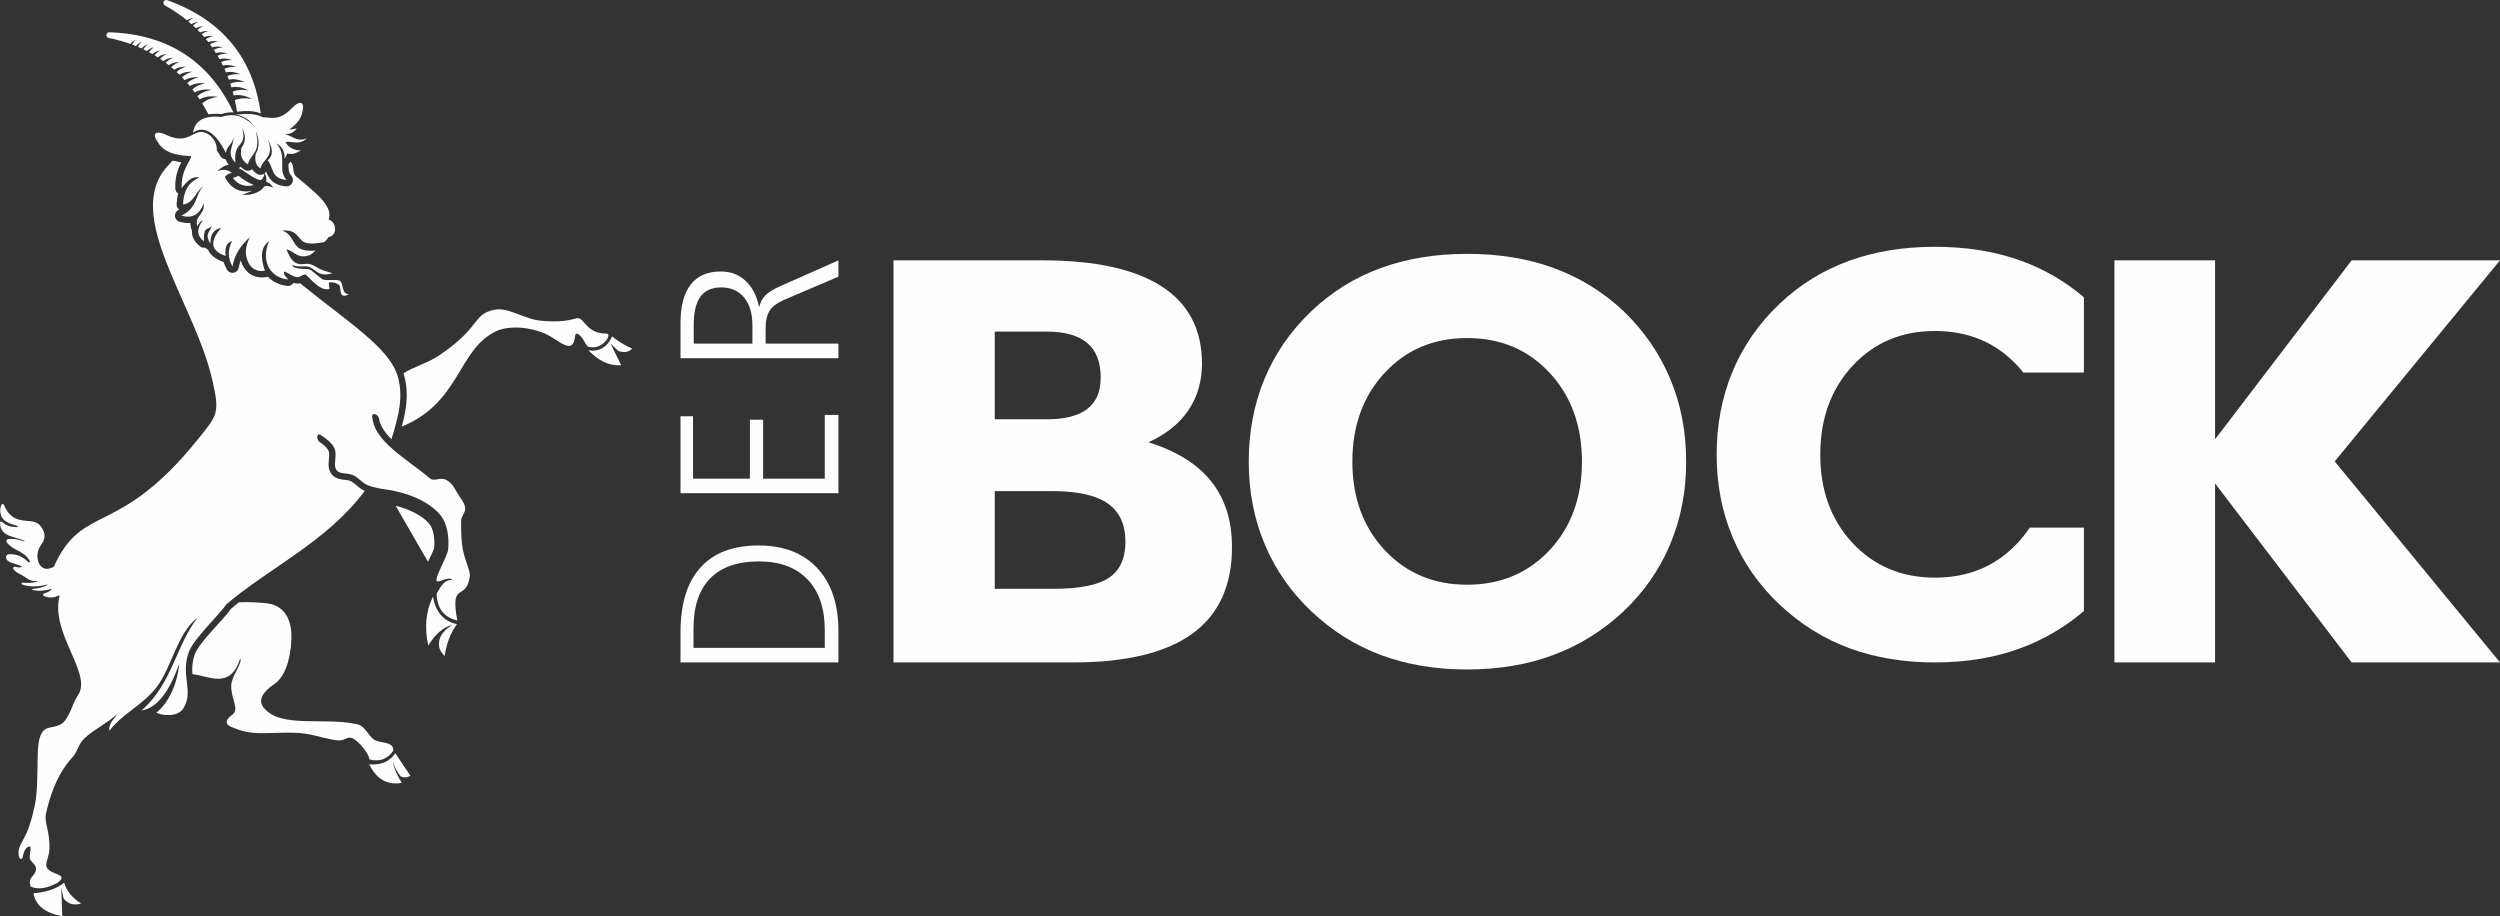 <?xml version="1.0" encoding="UTF-8"?>
<!DOCTYPE svg PUBLIC "-//W3C//DTD SVG 1.1//EN" "http://www.w3.org/Graphics/SVG/1.1/DTD/svg11.dtd">
<!-- Creator: CorelDRAW 2020 (64 Bit) -->
<svg xmlns="http://www.w3.org/2000/svg" xml:space="preserve" width="130.694mm" height="47.901mm" version="1.1" style="shape-rendering:geometricPrecision; text-rendering:geometricPrecision; image-rendering:optimizeQuality; fill-rule:evenodd; clip-rule:evenodd"
viewBox="0 0 13069.44 4790.12"
 xmlns:xlink="http://www.w3.org/1999/xlink"
 xmlns:xodm="http://www.corel.com/coreldraw/odm/2003">
 <rect x="0" y="0" width="13069.44" height="4790.12" fill="#333333" stroke="none"/>
 <defs>
  <style type="text/css">
   <![CDATA[
    .fil0 {fill:#FEFEFE}
   ]]>
  </style>
 </defs>
 <g id="Camada_x0020_1">
  <g id="_2480336634016">
   <g>
    <path class="fil0" d="M2237.48 2936.87l-169.12 -292.9c65.38,16.83 134.36,46.84 174.53,92.52 26.2,29.76 30.11,88.92 26.85,126.89 -3.1,13.98 -17.68,42.23 -23.94,55.71 -2.61,5.61 -5.41,11.57 -8.32,17.78z"/>
    <path class="fil0" d="M1396.99 3154.13c110.46,15.03 129.45,117.12 126.39,187.91 -4.96,116.72 -38.27,199.57 -89.02,233.84 -57.35,38.77 -91.12,83.8 -53.1,126.89 90.12,105.4 311.14,45.38 484.12,83 44.78,9.77 55.75,55.76 88.77,80.15 29.8,22.05 104.94,6.77 101.69,58.61 -29.46,43.79 -70.89,58.92 -123.99,46.04 -4.25,-33.01 -54.95,-93.27 -86.96,-110.26 -26.95,-14.27 -42.03,11.83 -73.29,10.42 -49.24,-2.25 -117.67,-27 -176.13,-35.41 -76.85,-11.07 -175.08,-0.65 -246.22,-2.81 -61.96,-1.85 -99.08,-15.68 -138.16,-31.56 -17.23,-7.01 -50.19,-25.15 3.11,-64.37 39.62,-29.16 -7.06,-80.55 -5.36,-153.89 1.1,-46.59 62.92,-125.34 46.49,-138.11 -53.35,160.1 -158.1,89.77 -249.37,79.65 -2.71,-35.42 -0.45,-67.18 11.37,-101.44 12.17,-35.42 58.56,-88.27 83.51,-116.67 20.58,-23.45 41.72,-46.39 62.41,-69.68 14.78,-16.59 31.26,-34.97 43.94,-53.56 13.72,-11.67 27.75,-23.14 41.93,-34.36 55.8,-2.4 113.41,1.75 147.87,5.61z"/>
    <path class="fil0" d="M2109.24 1951.01c60.21,-35.72 131.4,-55.56 187.05,-93.28 220.62,-149.53 172.88,-212.2 283.39,-237.45 79.25,-18.13 155.49,48.85 252.42,56.91 190.66,15.88 177.79,-41.28 216.46,3.91 42.43,49.64 67.13,60.96 120.78,62.87 34.57,-0.5 -15.93,81.65 -81.45,70.83 -30.06,3.26 -29.56,-48.59 -68.18,-69.53 -2.56,-1.4 -5.36,-1.4 -7.92,0 -2.55,1.35 -4.16,3.71 -4.41,6.61 -10.42,114.32 -83.3,25.5 -156.74,-7.06 -84.31,-37.37 -196.77,-44.88 -264.45,-9.82 -194.87,101.04 -181.49,370 -485.82,495.24 24,-89.72 38.37,-174.53 11.82,-269.41 -0.9,-3.26 -1.9,-6.56 -2.95,-9.82z"/>
    <path class="fil0" d="M335.29 4614.79c-44.78,35.62 -100.14,49.94 -160.3,54.9 10.97,63.92 61.71,103.7 150.58,120.43l-5.36 -150.54 12.42 58.41c25.45,29.86 56.31,36.02 91.23,25.7 -40.98,-26.9 -74.14,-60.21 -88.57,-108.9z"/>
    <path class="fil0" d="M2066.66 3937.81c-31.76,47.44 -79.75,61.72 -136.36,58.41 36.62,73.49 90.92,110.46 170.02,96.53 -21.64,-35.61 -39.42,-71.83 -46.94,-109.8 9.82,27.25 22.7,52.74 40.78,75.29 17.38,8.26 34.52,7.36 51.35,-2.66l-78.85 -117.77z"/>
    <path class="fil0" d="M2263.68 3118.91c12.67,78.2 53.15,127.54 124.89,144.33 -36.82,50.29 -55.31,106.75 -63.77,166.46 -22.75,-22.19 -38.43,-48.59 -25.7,-92.07 11.67,-30.16 35.86,-52.5 66.42,-70.84 -52.55,12.78 -92.97,52.75 -126.64,108.01 -20.74,-93.43 -13.47,-178.99 24.8,-255.89z"/>
    <path class="fil0" d="M3199.65 1758.75c-24.85,59.56 -74.64,82.65 -124.39,71.73 51.85,54.2 108.56,83.66 172.23,78.8l-55.81 -113.31 40.73 38.92c31.46,10.37 55.35,5.61 72.64,-12.37 -36.27,-15.78 -71.54,-36.77 -105.4,-63.77z"/>
    <path class="fil0" d="M1585.55 1170.04c-41.93,-42.74 -10.67,-43.09 32.06,-39.33 18.03,1.6 34.12,6.21 50.75,17.58 3.8,15.28 -23.55,33.77 -36.82,34.12 -14.38,0.35 -38.53,-29.91 -50.1,-35.07 -3.85,7.92 -0.25,13.53 4.11,22.7z"/>
    <path class="fil0" d="M1540.01 1130.21c-20.63,-63.97 44.34,-55.4 105.2,-11.52 -64.57,-26.65 -98.93,-22.09 -105.2,11.52z"/>
    <path class="fil0" d="M1248.71 878.58c3.11,-2 5.87,-4.45 8.07,-7.26 6.36,6.06 13.68,11.62 21.94,16.63 9.47,5.76 20.14,6.51 30.36,2.21 3.3,-1.41 6.31,-3.21 8.87,-5.41 6.46,9.11 14.92,17.28 25.74,24.09 9.42,5.96 20.14,6.91 30.46,2.76 3.11,-1.26 5.96,-2.91 8.42,-4.86 -1.31,15.38 -12.23,36.77 -23,34.51 -30.4,-6.21 -61.56,-32.76 -90.27,-50.24 -7.26,-4.46 -14.07,-8.67 -20.59,-12.43z"/>
    <path class="fil0" d="M999.54 816.47c-57.45,-3.56 -135.45,-9.32 -173.07,-71.29 -35.42,-47.54 -12.43,-66.72 45.18,-38.97 117.27,55.5 139.82,-37.92 203.19,-11.77 37.87,15.68 60.86,54.9 58.81,92.87 6.91,9.77 13.02,19.64 18.43,28.81 5.86,9.92 15.83,15.88 26.8,16.43 4.01,10.27 9.77,19.89 16.93,29.05 -17.63,1.26 -36.56,11.02 -60.51,34.32 40.68,-17.64 63.62,-2.06 76.59,7.86 -14.27,2.36 -26.55,9.17 -36.51,21.09 31.91,63.82 81.2,85.31 144.82,71.89l-51.95 21.39c42.43,6.06 95.18,-15.03 109.46,-38.67 8.26,-13.58 35.21,-4.91 50.84,0.65 -10.12,-14.58 -21.64,-26.3 -37.32,-29.66 3.81,-14.58 0.85,-29.61 -7.16,-44.98 2.91,-2.61 5.31,-5.72 7.11,-9.22 2.51,6.71 5.21,13.27 8.47,19.74 19.64,38.67 53.3,54.35 95.28,58.11 14.03,1.25 26.7,-5.82 32.96,-18.39 6.26,-12.57 4.31,-26.95 -5.16,-37.37 -7.26,-8.07 -11.07,-16.38 -12.82,-27.05 -1.81,-10.62 -1.81,-22.39 -1.51,-34.27 3.46,-2.8 6.37,-6.36 8.57,-10.57l0.85 -1.65c2.01,1.6 3.81,3.36 5.36,5.26 15.33,18.99 4.06,54 24.8,71.94 89.72,77.69 196.67,151.08 170.22,225.57 39.88,11.22 49.89,83.16 -0.85,92.08 -3.11,5.41 -11.02,14.92 -21.19,25.85 -28.5,4.6 -67.43,11.77 -95.48,4.4 -45.84,-12.07 -39.68,-74.24 -126.19,-63.97 56.51,16.48 54.35,74.84 94.38,94.33 17.88,8.67 43.18,12.98 81.35,9.92 -14.27,12.52 -27,22.19 -33.76,24.4 -63.92,20.89 -77.55,-22.85 -118.73,-31.16 17.69,46.89 39.43,85.91 94.68,76.64 34.12,-5.71 55.41,13.58 80.66,26.45 21.29,10.82 47.69,14.33 63.72,22.64 -63.02,17.69 -77.6,-8.81 -111.21,-29.8 -26.65,-16.63 -69.08,3.5 -99.54,-16.23 9.57,31.71 82.65,17.03 97.98,27.95 19.94,14.18 37.17,31.91 61.87,48.64 15.03,10.12 81.8,-2.9 93.93,10.42 17.73,19.44 3.15,62.97 43.78,68.83 -60.16,28.61 -33.81,-39.22 -52.75,-51.09 -15.78,-9.87 -32.86,-14.73 -52.2,-10.88l3.56 34.07c-46.04,9.17 -83.06,-36.07 -119.63,-71.79 -13.37,-13.07 -28.45,9.57 -47.34,9.57 -21.84,-0.05 -47.99,-21.94 -68.18,-29.85 -10.27,15.87 12.23,28.25 18.34,42.43 -86.16,-9.32 -145.88,-88.47 -98.89,-200.48 -43.13,30.5 -46.64,84.26 -21.29,154.94 -49.74,6.51 -86.76,-18.29 -98.23,-79.15 -4.81,-25.35 -0.6,-56.61 18.53,-96.18 -42.83,39.02 -78.2,84.91 -90.27,152.29 -25.8,-44.89 -24.45,-89.12 -1.8,-132.81 -31.06,9.32 -39.18,37.88 -33.67,77.9 -74.94,-25.2 -88.51,-72.13 -22.99,-146.98 -42.33,8.12 -58.06,38.53 -56.71,83.26 -34.96,-59.06 3.56,-61.41 5.31,-92.12 -13.52,16.73 -28.45,10.67 -34.06,25.45 -5.31,14.02 -6.21,32.96 -4.86,54.25 -40.48,-31.61 -38.02,-68.73 -5.31,-109.81 -11.62,2.51 -21.49,14.08 -30.11,31.91 -15.58,-58.21 41.88,-60.81 33.62,-120.43 -24.6,65.58 -66.28,78.45 -116.87,63.72 87.96,-40.12 71.68,-113.91 115.11,-152.28 -40.72,22.44 -45.68,85.91 -106.25,93.87 2.86,-67.72 27.86,-117.07 85.01,-139.91 -33.51,-11.22 -63.32,16.48 -92.12,54.9 -2.4,-78.04 26.65,-115.61 44.28,-150.53 2.21,-4.36 4.11,-10.07 5.71,-16.78z"/>
    <path class="fil0" d="M1009.11 692.83c8.97,-58.01 51.3,-90.72 148.78,-81.45 70.84,-23.89 121.08,1.4 164.71,42.53 -10.47,-18.94 -46.43,-49.34 -89.67,-54.5 7.32,-0.65 36.57,-3.36 43.19,-3.66 45.88,-1.9 75.59,5.86 97.98,17.28 39.38,0.2 85.61,21.74 149.73,-45.63 43.69,-46.59 72.09,-36.97 56.16,20.09 -11.02,61.51 -77.95,90.67 -63.32,89.46 10.27,-0.85 21.64,-2.6 34.42,-5.36 -15.18,21.09 -36.27,30.26 -62.02,30.11 38.37,7.11 62.22,43.23 115.12,21.24 -41.18,38.82 -74.4,13.03 -111.57,19.49 14.73,31.16 51.2,45.03 80.61,44.28 -28.41,13.48 -36.77,22.44 -71.09,15.83l-14.83 28.45c2.71,-41.42 -14.52,-66.02 -42.53,-81.45 61.12,69.03 2.66,135.46 53.15,191.26 -85.31,-7.66 -66.12,-68.48 -99.18,-102.74 33.76,-26.4 25.3,-66.28 0,-111.56 39.87,93.87 -24.8,102.69 -37.17,154.09 -24.45,-15.48 -31.06,-41.83 -24.8,-76.15 22.44,-38.82 17.68,-79.24 0,-120.42 29.81,118.62 -27.15,116.87 -40.73,175.28 -33.56,-20.24 -42.63,-50 -33.66,-86.77 24.6,-30.9 21.44,-66.47 3.56,-104.49 28,110.41 -46.64,62.32 -35.42,182.44 -49.59,-51.4 -8.77,-84.71 -10.62,-131.05 -6.16,38.63 -33.06,39.83 -38.97,79.65 -52.4,-102.04 -109.86,-147.02 -171.83,-106.25z"/>
    <path class="fil0" d="M1363.43 593.1c-38.97,-281.39 -192.16,-485.47 -489.22,-592.22 -7.37,-2.61 -15.48,0.8 -18.79,7.91 -3.3,7.17 -0.5,15.63 6.36,19.44 41.93,23.29 80.41,49.24 115.47,77.8 9.97,-6.07 21.59,-10.07 34.82,-12.08 -10.27,4.86 -19.49,10.87 -27.4,18.19 5.61,4.66 11.07,9.42 16.48,14.22 9.92,-6.41 21.84,-10.21 35.61,-11.47 -10.52,4.71 -19.78,10.92 -27.5,18.79 4.86,4.46 9.72,9.02 14.43,13.62 11.12,-6.11 24.2,-9.26 39.22,-9.41 -11.67,4.1 -22.04,9.87 -30.85,17.63 4.65,4.71 9.26,9.47 13.82,14.33 12.32,-5.96 26.7,-8.37 43.08,-7.27 -12.92,3.41 -24.54,8.77 -34.51,16.48 4.46,4.91 8.81,9.92 13.12,14.93 13.68,-5.71 29.46,-7.36 47.19,-5.01 -14.28,2.71 -27.2,7.67 -38.47,15.38 4.21,5.11 8.36,10.32 12.42,15.53 15.08,-5.51 32.31,-6.41 51.5,-2.65 -15.73,1.95 -30.06,6.51 -42.68,14.27 3.91,5.31 7.81,10.72 11.57,16.13 16.63,-5.46 35.42,-5.51 56.21,-0.25 -17.39,1.11 -33.27,5.31 -47.39,13.18 3.7,5.56 7.26,11.12 10.77,16.73 18.28,-5.36 38.67,-4.56 61.06,2.3 -19.03,0.2 -36.62,3.96 -52.3,12.08 3.36,5.71 6.67,11.47 9.87,17.28 19.99,-5.31 42.13,-3.61 66.23,4.91 -20.89,-0.75 -40.28,2.55 -57.66,10.92 3.05,5.91 6.06,11.87 9.02,17.83 21.79,-5.31 45.73,-2.7 71.63,7.62 -22.89,-1.81 -44.18,1.1 -63.42,9.82 2.81,6.06 5.51,12.22 8.12,18.38 23.74,-5.36 49.59,-1.85 77.34,10.37 -24.99,-2.91 -48.29,-0.5 -69.53,8.72 2.46,6.26 4.86,12.52 7.22,18.88 25.74,-5.51 53.65,-1 83.3,13.23 -27.2,-4.16 -52.7,-2.21 -76.04,7.56 2.15,6.46 4.26,12.93 6.26,19.44 27.9,-5.71 57.91,-0.2 89.62,16.08 -29.61,-5.46 -57.41,-3.96 -83.01,6.51 1.86,6.61 3.61,13.23 5.31,19.94 30.21,-6.01 62.42,0.5 96.18,19.03 -32.01,-6.86 -62.31,-5.86 -90.27,5.41 4.41,19.64 8.32,39.68 11.63,60.17 11.37,-1.05 31.56,-2.86 36.87,-3.06 38.92,-1.65 66.22,3.71 87.31,12.38z"/>
    <path class="fil0" d="M1220.51 587.44c-122.83,-258.69 -331.57,-407.87 -648.87,-418.8 -7.87,-0.25 -14.53,5.46 -15.48,13.28 -0.95,7.81 4.25,15.03 12.02,16.58 39.62,7.87 77.45,18.29 113.56,31.21 7.32,-8.72 16.79,-16.13 28.31,-22.24 -7.92,7.81 -14.43,16.23 -19.44,25.5 6.86,2.55 13.68,5.21 20.44,7.96 7.21,-8.97 16.98,-16.28 29.2,-21.89 -8.11,7.71 -14.62,16.33 -19.33,26 6.21,2.6 12.37,5.36 18.48,8.11 8.37,-9.06 19.44,-16.08 33.17,-21.04 -9.37,7.47 -17.04,16.08 -22.75,25.9 6.06,2.91 12.13,5.91 18.09,9.02 9.56,-9.27 22.09,-16.03 37.42,-20.29 -10.72,7.27 -19.69,15.88 -26.5,26 5.96,3.21 11.87,6.46 17.73,9.82 10.87,-9.42 24.85,-15.93 41.83,-19.44 -12.17,7.02 -22.39,15.68 -30.36,26.2 5.76,3.46 11.52,7.02 17.18,10.67 12.23,-9.72 27.81,-15.93 46.59,-18.63 -13.72,6.81 -25.45,15.48 -34.61,26.5 5.56,3.75 11.12,7.56 16.58,11.52 13.72,-10.07 31.01,-16.03 51.7,-17.93 -15.48,6.61 -28.76,15.42 -39.28,27 5.41,4 10.77,8.16 16.08,12.37 15.18,-10.47 34.27,-16.13 56.96,-17.08 -17.33,6.31 -32.26,15.28 -44.18,27.5 5.16,4.31 10.32,8.77 15.38,13.22 16.83,-10.92 37.77,-16.33 62.56,-16.28 -19.33,6.06 -36.01,15.18 -49.49,28.16 4.96,4.61 9.92,9.31 14.73,14.12 18.53,-11.52 41.48,-16.68 68.53,-15.58 -21.54,5.76 -40.18,15.13 -55.21,29.01 4.71,4.91 9.37,9.87 14.03,14.93 20.29,-12.18 45.34,-17.09 74.74,-14.83 -23.84,5.36 -44.58,15.03 -61.31,29.96 4.5,5.21 8.91,10.42 13.27,15.78 22.19,-12.98 49.44,-17.69 81.4,-14.18 -26.4,4.96 -49.34,14.93 -67.87,31.11 4.2,5.46 8.41,10.97 12.52,16.58 24.14,-13.93 53.75,-18.39 88.32,-13.58 -29.11,4.56 -54.41,14.83 -74.85,32.46 3.96,5.71 7.92,11.48 11.78,17.34 26.25,-14.98 58.26,-19.24 95.58,-13.03 -31.91,4.06 -59.77,14.73 -82.21,33.97 11.47,18.43 22.44,37.57 32.91,57.4 18.84,-3.4 41.38,-4 68.03,-1.45 22.85,-7.71 43.59,-10.32 62.62,-8.91z"/>
    <path class="fil0" d="M1247.01 919.36c26,21.04 52.65,36.07 79.55,48.04 -38.32,9.42 -75.44,5.91 -108.85,-36.72l29.3 -11.32z"/>
    <path class="fil0" d="M876.36 867.86c-236.6,258.64 141.27,711.9 233.94,1120.37 39.83,175.38 26.55,182.09 -81.1,314.94 -414.83,512.27 -596.63,322.81 -747.86,659.85 -79.4,44.43 -109.86,-59.91 -64.82,-117.42 30.6,-39.08 12.32,-74.34 -5.36,-96.73 -42.28,-53.56 -139.47,15.17 -190.76,-109.91 -1.06,-2.51 -3.31,-4.11 -6.02,-4.21 -2.7,-0.05 -5.06,1.35 -6.26,3.81 -13.82,28.4 -7.66,66.07 19.74,85.21 15.93,11.12 40.48,18.98 62.47,25.75 1.65,0.5 2.65,2.15 2.35,3.8 -0.3,1.71 -1.85,2.91 -3.55,2.76 -26.4,-1.9 -52.5,-2.26 -77.65,-27.55 -1.95,-2.01 -4.81,-2.56 -7.42,-1.46 -2.6,1.11 -4.15,3.56 -4.05,6.37 2.15,76.29 78.4,69.48 127.04,93.67 0.8,0.35 1.15,1.31 0.8,2.11 -0.35,0.85 -1.3,1.25 -2.16,0.95 -25.59,-9.82 -52.49,-14.73 -81.4,-12.42 -4.46,0.35 -8.11,3 -9.87,7.16 -1.75,4.11 -1.05,8.57 1.81,12.02 37.27,44.59 90.27,42.28 119.22,95.48 1.2,2.26 0.6,4.96 -1.45,6.46 -2.01,1.51 -4.81,1.26 -6.56,-0.55 -29.21,-29.85 -63.22,-43.08 -101.65,-41.12 -4.25,0.25 -7.76,1.95 -10.57,5.11 -2.75,3.15 -4,6.91 -3.7,11.12 2.5,32.66 56.15,31.26 82.15,48.29 0.6,0.4 0.85,1.05 0.75,1.7 -0.15,0.7 -0.65,1.2 -1.3,1.35 -11.22,2.41 -22.24,1.91 -33.11,-1.95 -3.51,-1.2 -7.32,-0.05 -9.52,2.95 -2.2,3.01 -2.2,6.97 0,9.97 16.28,21.9 37.87,25.15 55.96,38.23 21.39,15.48 41.32,27.05 67.17,23.24 0.85,-0.15 1.71,0.45 1.86,1.3 0.2,0.85 -0.3,1.71 -1.11,1.96 -23.09,7.11 -48.94,8.26 -76.64,5.46 -2.56,-0.25 -4.86,1.45 -5.41,3.95 -0.5,2.51 0.85,4.96 3.31,5.81 39.77,13.73 83.55,12.23 129.99,0.46 0.85,-0.2 1.7,0.25 2,1.05 0.31,0.8 -0.05,1.7 -0.85,2.05 -21.49,10.67 -46.08,17.28 -74.54,18.79 -1.7,0.1 -3.05,1.4 -3.15,3.1 -0.15,1.66 1,3.16 2.65,3.51 33.51,6.86 65.47,3.86 96.28,-6.16 0.75,-0.25 1.56,0.05 1.96,0.7 0.4,0.7 0.3,1.5 -0.25,2.1 -11.02,10.82 -24.5,17.44 -39.63,21.14 -2.85,0.7 -4.86,3.01 -5.11,5.91 -0.25,2.96 1.35,5.56 4.01,6.72 25.85,11.17 50.85,12.42 74.59,-1.46 2.05,-1.2 4.51,-0.85 6.16,0.86 1.6,1.7 1.15,3.9 0.6,6.16 -44.23,185.4 158.65,386.88 104.35,501.84l-25.35 43.64c-48.99,126.09 -64.07,123.88 -132.95,138.36 -86.71,18.28 -46.69,185 -68.98,373.55 -4.86,41.43 -28.6,134.91 -51,182.05 -26.55,55.8 -50.64,79.2 -34.76,124.53 1.25,3.61 4.71,5.86 8.52,5.56 3.85,-0.3 6.91,-3 7.61,-6.81 6.76,-36.37 19.04,-57.46 38.67,-58.36 7.97,-0.35 0.1,25.95 -1.45,56.56 -1.1,21.84 33.86,35.71 33.21,59.46 -1.3,44.38 -46.23,39.22 -28.2,93.83 61.97,26.75 125.09,-13.18 141.92,-20.39 61.96,-48.84 -39.23,-37.17 -58.71,-82.31 -8.17,-18.98 13.12,-51.6 14.92,-91.17 4.31,-96.28 -29.15,-138.66 -17.28,-190.61 16.63,-72.89 51.15,-194.47 131.65,-284.94 33.86,-32.86 34.11,-71.93 67.98,-104.8 45.79,-44.48 125.29,-82.75 171.12,-127.24 -13.57,29.26 -42.63,38.98 -40.73,87.72 75,-96.13 172.08,-132 247.07,-228.08 79.1,-101.39 108.61,-285.14 215.16,-364.34 -114.17,146.28 -132.25,344.9 -293.11,485.27 80.06,-12.33 144.88,-96.64 196.58,-243.56 -10.73,119.12 -65.08,214.1 -119.53,255.03 28.5,16.03 111.21,24.34 140.21,-20.64 58.31,-90.22 -14.27,-169.12 28.41,-292.9 25.1,-72.84 161.9,-198.28 196.22,-251.38 222.27,-190.31 528.15,-329.07 724.67,-594.17 -7.07,-3.26 -13.78,-7.16 -20.24,-11.62 -18.59,-12.62 -36.82,-32.11 -56.91,-41.23 -6.21,-2.8 -18.73,-3.86 -25.55,-4.66 -24.69,-2.85 -49.89,-6.51 -67.42,-26.2 -4.71,-5.31 -8.52,-11.22 -11.48,-17.68 -12.27,-27.05 -5.71,-53.8 -4.3,-81.8 0.3,-6.62 0.35,-13.83 -1.06,-20.34 -4.2,-19.14 -31.16,-40.18 -46.43,-50.5 -10.77,-7.26 -16.13,-19.18 -14.43,-32.11 6.26,-14.78 10.57,-11.47 33.16,4.36 29.26,19.74 54.5,44.48 60.36,71.03 8.22,37.37 -12.67,80.25 9.17,104.8 16.53,18.59 57.86,11.77 81.81,22.59l1.5 0.7 0.05 0.05 1.45 0.71 0.15 0.05 1.36 0.7 0.15 0.1 1.3 0.65 0.25 0.1 1.2 0.7 0.3 0.15 1.15 0.6 0 0.05 1.41 0.8 0.4 0.2 1 0.61 0.45 0.25 0.95 0.6 1.1 0.7 0.25 0.15 0.55 0.35 0.81 0.5 0.6 0.4 0.75 0.5 0.65 0.4 0.7 0.5 0.65 0.45 0.65 0.46 0.71 0.5 0.6 0.4 0.75 0.55 0.55 0.4 0.8 0.55 0.5 0.35 0.85 0.65 0.4 0.3 0.91 0.7 0.35 0.25 0.95 0.71 0.3 0.25 1 0.75 0.25 0.2 1.25 1 1.06 0.85 0.2 0.1 1.1 0.9 0.1 0.1 2.4 1.96 0.05 0 1.2 1 0.05 0 1.16 0.95 0.1 0.1 1.1 0.9 0.15 0.1 1.05 0.9 0.15 0.15 1.05 0.86 0.2 0.15 1.01 0.8 0.25 0.25 0.95 0.75 0.3 0.25 0.9 0.7 0.35 0.3 0.85 0.7 0.4 0.35 0.81 0.61 0.45 0.4 0.7 0.6 0.55 0.4 0.65 0.55 0.6 0.45 1.25 1 0.6 0.45 0.66 0.5 0.55 0.45 0.7 0.56 0.5 0.4 0.75 0.55 0.45 0.35 0.85 0.6 0.4 0.3 0.86 0.65 0.4 0.25 0.9 0.65 0.3 0.25 1 0.7 0.25 0.2 1.05 0.71 0.2 0.15 1.1 0.75 0.21 0.1 1.1 0.75 0.15 0.1 1.2 0.8 0.1 0.05 1.25 0.75 0.05 0.05 1.3 0.8 0 0 1.31 0.76 0.1 0.05 1.25 0.75 0.1 0.05 1.25 0.65 0.15 0.1 1.21 0.65 0.2 0.1 1.15 0.6 0.3 0.15 1.1 0.55 1.05 0.5 0.35 0.15 0.4 0.2 1.01 0.45 0.25 0.11c0.85,0.35 1.7,0.7 2.55,1.05l0.2 0.1 1.15 0.45 0.25 0.1c1.21,0.45 2.51,0.9 3.76,1.35 25.7,8.37 52.45,14.28 79.7,17.83 119.28,15.53 229.48,63.32 288.25,130.1 42.23,47.99 49.99,125.49 44.83,183.15 -3.11,35.01 -63.42,134.95 -61.52,162.8 1.56,22.9 62.37,-25.85 83.46,-1.95 -39.92,-1.55 -56.76,26.25 -82.5,71.89 2.1,79.4 39.82,124.33 108.05,139.91 -39.57,-211.35 46.04,-95.53 65.52,-230.24 3.91,-27 -22.94,-74.09 -36.26,-139.71 -11.18,-55.15 -8.92,-130.14 -9.17,-150.73 -0.35,-23.4 21.24,-40.33 21.44,-62.87 0.25,-23.2 -21.04,-51.95 -33.21,-69.68 -19.29,-28.16 -30.21,-64.48 -68.98,-82.51 -31.21,-14.48 -61.07,11.97 -83.11,-7.11 -62.47,-54.21 -148.73,-108.81 -212.7,-169.52l0 0 -1.11 -1.06 -3.3 -3.15 -1.5 -1.45 -3.61 -3.56 -0.55 -0.55 -0.05 -0.05 -0.5 -0.5 -3.81 -3.86 -0.9 -0.9c-1.3,-1.35 -2.56,-2.66 -3.86,-4.01l-0.4 -0.45 -0.15 -0.15 -0.2 -0.25c-1.3,-1.35 -2.56,-2.71 -3.81,-4.06l-1 -1.1c-1.15,-1.25 -2.35,-2.56 -3.51,-3.86l-0.4 -0.45 -0.3 -0.35c-1.3,-1.45 -2.6,-2.95 -3.91,-4.46l-0.35 -0.4c-1.2,-1.45 -2.45,-2.9 -3.65,-4.36l-0.5 -0.6c-1.31,-1.55 -2.56,-3.1 -3.81,-4.71l-0.25 -0.35c-1.2,-1.5 -2.41,-3 -3.56,-4.51l-0.45 -0.6c-1.15,-1.5 -2.3,-3 -3.41,-4.56l-0.2 -0.25 -0.15 -0.2c-1.05,-1.5 -2.15,-3 -3.2,-4.5l-0.55 -0.81c-1.06,-1.5 -2.06,-3.05 -3.06,-4.56l-0.1 -0.15 -0.1 -0.1 -0.2 -0.3c-1,-1.55 -1.95,-3.05 -2.91,-4.55l-0.4 -0.61c-0.9,-1.5 -1.8,-2.95 -2.7,-4.45l-0.5 -0.91c-0.95,-1.55 -1.86,-3.15 -2.71,-4.7l-0.15 -0.31c-0.95,-1.65 -1.85,-3.35 -2.7,-5l-0.05 -0.11 -0.15 -0.3c-0.8,-1.55 -1.61,-3.15 -2.36,-4.75l-0.3 -0.66c-0.8,-1.65 -1.55,-3.3 -2.3,-4.96l-0.05 -0.05c-0.75,-1.75 -1.51,-3.5 -2.21,-5.26l-0.15 -0.35c-0.65,-1.65 -1.25,-3.3 -1.9,-4.91l-0.15 -0.55c-0.65,-1.7 -1.25,-3.45 -1.8,-5.21l-0.05 -0.1c-0.56,-1.7 -1.06,-3.45 -1.56,-5.16l-0.15 -0.5c-0.5,-1.7 -0.95,-3.45 -1.4,-5.16l-0.05 -0.2 -0.05 -0.2c-0.4,-1.7 -0.75,-3.4 -1.1,-5.06l-0.15 -0.65c-0.35,-1.75 -0.7,-3.55 -1,-5.31 -5.31,-17.98 -7.07,-38.87 17.13,-28.75 8.76,5.21 14.22,13.22 15.93,23.29 6.11,37.07 32.51,73.39 64.42,105.8 3.81,-11.62 7.46,-23.34 10.92,-35.32 26.15,-91.47 52.2,-186.25 22.84,-291.2 -42.03,-150.43 -257.48,-282.63 -511.26,-489.07 -4.36,1 -8.82,1.55 -13.43,1.55 -7.36,0 -14.47,-1.25 -21.39,-3.25 -0.5,0.75 -1,1.5 -1.5,2.2 -7.26,9.87 -18.38,14.73 -30.56,13.43 -37.52,-4.06 -73.19,-19.34 -100.14,-46.09 -0.75,-0.8 -1.5,-1.55 -2.25,-2.3 -3.01,1.4 -6.31,2.3 -9.82,2.75 -67.48,8.82 -113.31,-27.45 -131.1,-87.81 -4.46,11.72 -7.91,24.19 -10.32,37.57 -2.55,14.07 -13.12,24.59 -27.2,27.05 -14.12,2.45 -27.65,-3.91 -34.76,-16.33 -7.57,-13.18 -13.28,-26.5 -17.14,-39.88 -33.51,-11.27 -67.62,-30.31 -81.6,-64.37 -5.41,-2.2 -10.22,-5.81 -13.93,-10.72 -9.56,2.2 -19.53,0 -27.65,-6.36 -32.31,-25.2 -45.23,-54.91 -42.68,-85.61 -2,-3.01 -3.51,-6.37 -4.51,-10.07 -2.5,-9.32 -3.8,-18.29 -3.8,-27 -17.19,1.7 -36.02,-0.25 -56.41,-6.17 -13.73,-4 -23.04,-15.47 -24.05,-29.7 -1.05,-14.23 6.52,-26.95 19.49,-32.86 0.85,-0.45 1.75,-0.85 2.6,-1.26 -0.85,-0.65 -1.65,-1.35 -2.45,-2.05 -7.56,-6.91 -11.27,-15.88 -10.87,-26.1 0.85,-19.44 3.36,-38.12 7.91,-55.65 -9.01,-5.81 -14.62,-15.63 -14.97,-26.95 -1.16,-36.22 3.65,-70.74 16.88,-104.6 4.31,-11.17 9.37,-21.34 14.68,-31.41l0 0 -45.64 -9.07 -25.7 28.15z"/>
   </g>
   <g>
    <path class="fil0" d="M3625.39 3386.88l686.34 0 0 -93.57c0,-113.41 -30.12,-201.63 -90.2,-264.26 -60.25,-62.86 -144.7,-94.19 -253.57,-94.19 -112.2,0 -197.46,29.76 -255.56,89.21 -58.09,59.49 -87.01,147.12 -87.01,262.91l0 99.9zm-67.83 76.14l0 -156.82c0,-148.88 34.7,-261.88 104.11,-339.02 69.19,-77.13 170.47,-115.56 303.73,-115.56 130.83,0 233.33,39.42 307.09,118.35 73.77,78.7 110.63,188.52 110.63,329.09l0 163.96 -825.56 0zm0 -884.69l0 -402.05 65.46 0 0 325.91 297.35 0 0 -308.09 69 0 0 308.09 322.36 0 0 -333.05 71.39 0 0 409.19 -825.56 0zm69 -782.01l306.92 0 0 -94.73c0,-62.46 -14.46,-111.26 -43.42,-146.32 -29.14,-35.11 -69.41,-52.76 -120.73,-52.76 -47.99,0 -83.86,16.08 -107.48,48.36 -23.57,32.14 -35.29,80.9 -35.29,146.54l0 98.91zm-69 76.14l0 -183.18c0,-88.62 17.64,-155.83 53.15,-201.45 35.47,-45.79 87.82,-68.6 157.23,-68.6 51.32,0 94.73,16.25 129.66,48.8 35.07,32.51 58.86,78.48 71.17,137.97 5.56,-24.38 16.07,-44.58 31.69,-61.06 15.67,-16.25 41.67,-32.5 78.12,-48.76l304.54 -135 0 85.21 -287.07 122.53c-34.12,15.08 -58.28,33.53 -72.38,55.13 -14.05,21.82 -21.19,52.35 -21.19,91.41l0 80.86 380.64 0 0 76.14 -825.56 0z"/>
    <path class="fil0" d="M5200.28 3078.29l304.68 0c136.44,0 233.39,-18.98 291.35,-56.94 57.96,-38.46 87.2,-101.55 87.2,-189.27 0,-90.27 -30.78,-156.95 -92.33,-200.04 -61.55,-43.09 -157.99,-64.63 -289.3,-64.63l-301.6 0 0 510.88zm271.85 -886.35c94.89,0 165.68,-17.95 212.36,-54.37 46.67,-35.9 69.76,-90.27 69.76,-163.63 0,-81.04 -23.6,-141.57 -70.79,-181.06 -46.68,-39.5 -117.46,-59.5 -211.33,-59.5l-271.85 0 0 458.56 271.85 0zm-801.2 1271.05l0 -2102 775.55 0c276.47,0 485.24,45.14 625.79,135.93 141.05,90.79 211.32,225.17 211.32,403.67 0,92.85 -23.59,174.4 -71.29,244.67 -47.71,70.28 -117.47,125.67 -208.25,166.71 146.69,46.16 256.46,114.38 328.27,205.17 72.33,90.79 108.23,205.18 108.23,343.15 0,201.59 -69.25,352.39 -207.22,452.41 -137.98,100.03 -345.72,150.29 -623.22,150.29l-939.18 0z"/>
    <path class="fil0" d="M7069.84 2413.53c0,187.22 56.42,341.61 168.75,462.15 112.84,120.54 256.46,181.07 430.86,181.07 174.91,0 319.05,-60.53 431.89,-181.07 112.34,-120.54 168.76,-274.93 168.76,-462.15 0,-188.25 -56.42,-343.15 -168.76,-464.2 -112.84,-121.57 -256.98,-182.1 -431.89,-182.1 -174.4,0 -318.02,60.53 -430.86,182.1 -112.33,121.05 -168.75,275.95 -168.75,464.2zm-541.66 0c0,-156.44 27.69,-300.58 82.58,-433.43 55.39,-132.85 137.47,-251.34 246.72,-355.47 106.17,-100.02 226.71,-174.91 361.61,-223.63 134.91,-49.24 284.68,-73.87 450.36,-73.87 167.22,0 318.53,24.63 453.95,74.38 135.42,49.76 255.96,124.13 362.13,223.12 108.23,104.13 190.3,222.62 245.7,355.47 55.91,132.85 83.6,276.99 83.6,433.43 0,155.42 -27.69,299.04 -83.6,431.89 -55.4,132.85 -137.47,250.31 -245.7,352.38 -107.2,100.03 -228.77,175.43 -364.7,226.21 -135.41,50.78 -286.21,75.91 -451.38,75.91 -164.65,0 -313.91,-25.13 -448.81,-74.88 -134.91,-50.27 -255.96,-126.19 -363.16,-227.24 -108.23,-102.07 -190.3,-219.53 -245.7,-352.38 -55.91,-132.85 -83.6,-276.47 -83.6,-431.89z"/>
    <polygon class="fil0" points="11053.61,3462.99 11053.61,1360.99 11579.88,1360.99 11579.88,2296.58 12293.88,1360.99 12386.21,1360.99 12884.78,1360.99 13069.44,1360.99 12205.37,2411.99 13069.44,3462.99 12884.78,3462.99 12386.21,3462.99 12293.88,3462.99 11579.88,2527.4 11579.88,3462.99 "/>
    <path class="fil0" d="M9515.95 2376.6c0,187.22 56.43,341.61 168.76,462.15 112.84,120.54 256.46,181.07 430.86,181.07 174.91,0 319.05,-60.53 431.89,-181.07 23.63,-25.35 44.77,-52.2 63.44,-80.53l283.25 0 0 436.13c-97.81,83.53 -206.88,147.78 -327.2,192.72 -135.41,50.79 -286.21,75.92 -451.38,75.92 -164.65,0 -313.91,-25.13 -448.82,-74.89 -134.9,-50.26 -255.95,-126.18 -363.15,-227.23 -108.23,-102.07 -190.3,-219.53 -245.7,-352.38 -55.91,-132.85 -83.61,-276.47 -83.61,-431.89 0,-156.45 27.7,-300.59 82.59,-433.44 55.39,-132.85 137.46,-251.33 246.72,-355.46 106.17,-100.02 226.71,-174.91 361.61,-223.63 134.91,-49.25 284.68,-73.87 450.36,-73.87 167.22,0 318.53,24.62 453.95,74.38 119.72,43.98 227.81,107.22 324.63,189.69l0 393.27 -316.41 0c-9.6,-12.02 -19.69,-23.73 -30.28,-35.15 -112.84,-121.57 -256.98,-182.09 -431.89,-182.09 -174.4,0 -318.02,60.52 -430.86,182.09 -112.33,121.05 -168.76,275.96 -168.76,464.21z"/>
   </g>
  </g>
 </g>
</svg>
